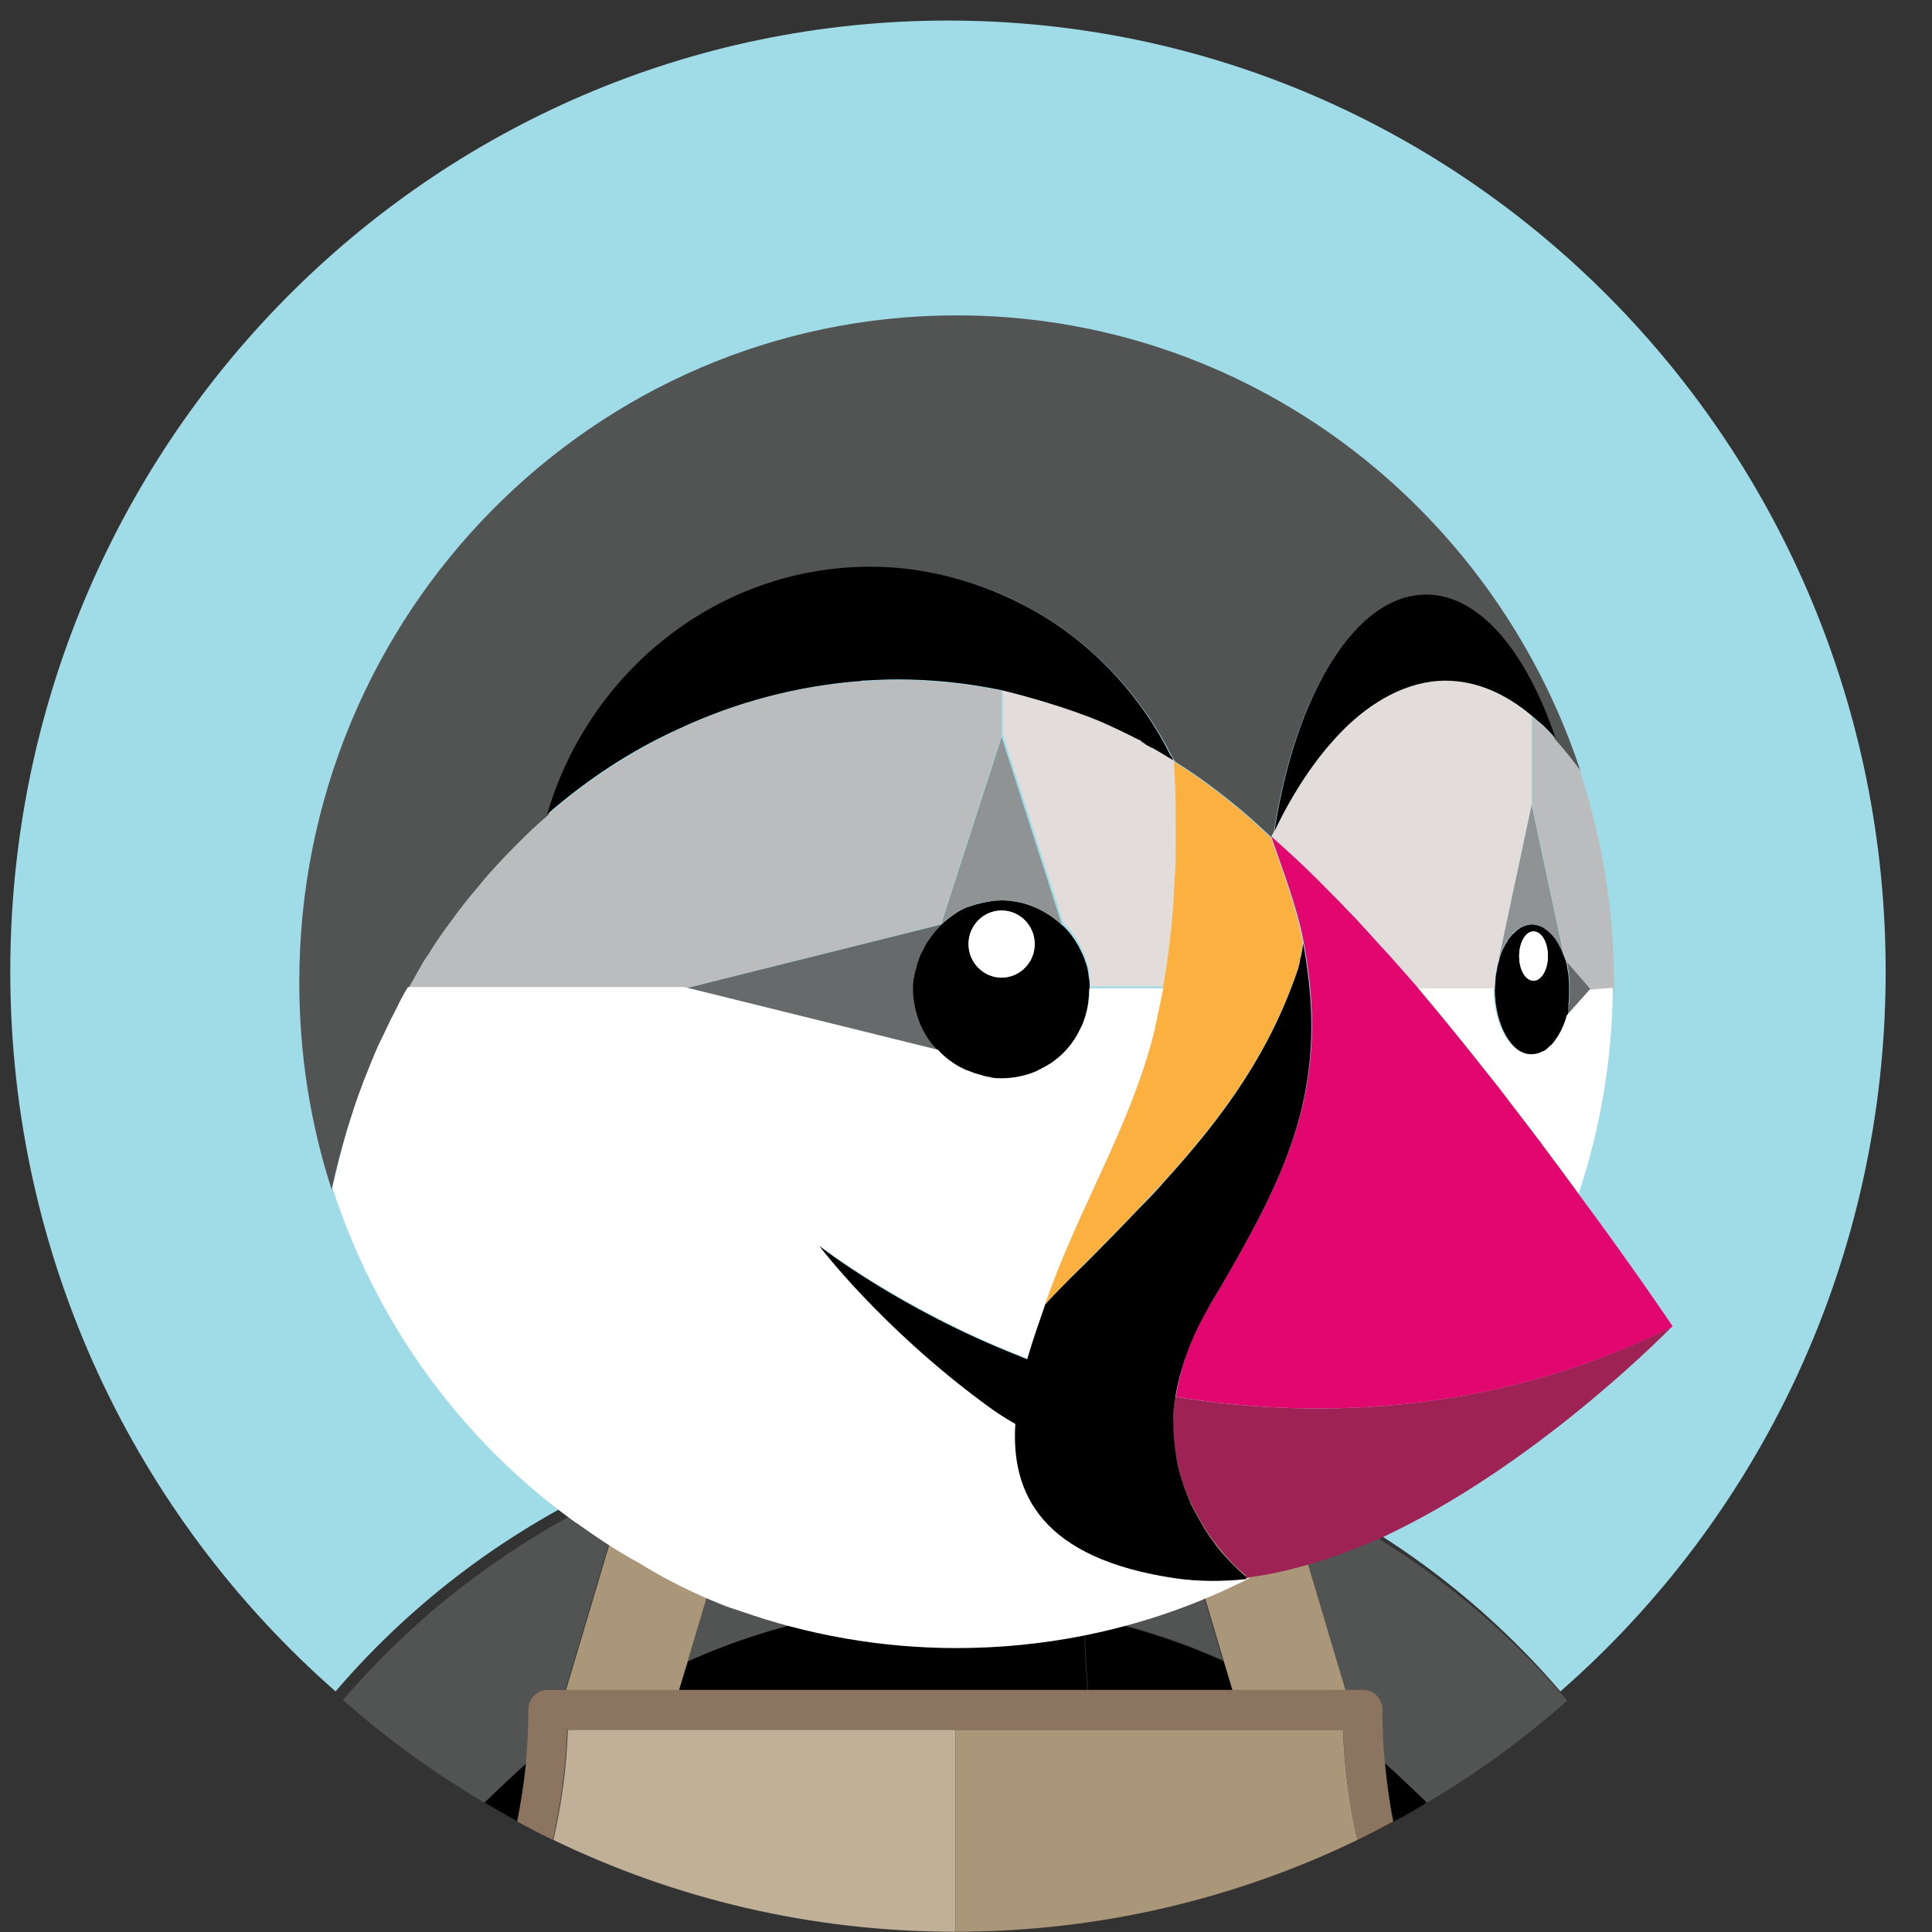 <svg width="47" height="47" viewBox="0 0 47 47" fill="none" xmlns="http://www.w3.org/2000/svg">
<rect x="0" y="0" width="47" height="47" fill="#333333" stroke="none"/>
<g id="Prestashop 1" clip-path="url(#clip0_3004_14410)">
<g id="XMLID_141_">
<g id="Group">
<path id="XMLID_125_" d="M15.027 36.002C15.392 35.833 15.756 35.694 16.136 35.54C16.561 35.386 16.986 35.232 17.412 35.094C17.943 34.924 18.49 34.785 19.037 34.662C19.781 34.508 20.525 34.385 21.269 34.308C20.844 35.648 20.389 36.988 19.872 38.313C19.887 38.575 19.902 38.821 19.918 39.083C20.935 38.883 21.983 38.775 23.061 38.775C24.14 38.775 25.188 38.883 26.205 39.083C26.205 38.821 26.22 38.559 26.251 38.313C25.75 36.988 25.279 35.648 24.854 34.308C25.598 34.385 26.357 34.493 27.086 34.662C27.633 34.785 28.164 34.924 28.711 35.094C29.136 35.232 29.562 35.371 29.987 35.54C30.367 35.679 30.731 35.833 31.096 36.002C33.677 37.173 36.032 38.898 37.96 41.147C42.805 36.911 45.873 30.642 45.873 23.634C45.873 10.866 35.667 0.5 23.061 0.5C10.471 0.5 0.25 10.85 0.25 23.634C0.25 30.627 3.318 36.896 8.163 41.147C10.091 38.898 12.445 37.173 15.027 36.002Z" fill="#A0DBE8"/>
<path id="XMLID_124_" d="M16.727 40.417C17.791 39.939 18.93 39.57 20.099 39.339C20.099 39.077 20.084 38.815 20.053 38.569C20.555 37.244 21.026 35.904 21.451 34.564C20.706 34.641 19.947 34.749 19.218 34.918C18.671 35.041 18.14 35.18 17.593 35.349C17.168 35.488 16.743 35.627 16.317 35.796L17.973 36.212L16.727 40.417Z" fill="#525353"/>
<path id="XMLID_123_" d="M12.809 42.897C12.855 42.465 12.87 42.034 12.87 41.587C12.87 41.326 13.083 41.11 13.341 41.11H13.751L15.209 36.212C12.627 37.383 10.273 39.108 8.344 41.356C9.407 42.296 10.562 43.128 11.777 43.852C12.126 43.528 12.46 43.205 12.809 42.897Z" fill="#525353"/>
<path id="XMLID_122_" d="M31.277 36.227L32.735 41.125H33.145C33.403 41.125 33.616 41.341 33.616 41.603C33.616 42.05 33.646 42.481 33.676 42.912C34.026 43.22 34.375 43.528 34.694 43.867C35.924 43.143 37.063 42.311 38.126 41.372C36.213 39.123 33.859 37.398 31.277 36.227Z" fill="#525353"/>
<path id="XMLID_121_" d="M28.497 36.181L30.153 35.765C29.728 35.611 29.302 35.457 28.877 35.319C28.346 35.149 27.799 35.011 27.252 34.888C26.508 34.733 25.764 34.61 25.02 34.533C25.445 35.873 25.9 37.213 26.417 38.538C26.402 38.8 26.386 39.046 26.371 39.308C27.556 39.539 28.68 39.909 29.743 40.386L28.497 36.181Z" fill="#525353"/>
<path id="XMLID_120_" d="M23.243 41.125H26.462C26.402 40.525 26.371 39.924 26.387 39.339C25.369 39.139 24.321 39.031 23.243 39.031C22.164 39.031 21.116 39.139 20.099 39.339C20.114 39.939 20.084 40.525 20.023 41.125H23.243Z" fill="black"/>
<path id="XMLID_119_" d="M11.791 43.852C12.05 44.006 12.323 44.16 12.596 44.314C12.688 43.852 12.764 43.374 12.809 42.897C12.46 43.205 12.126 43.528 11.791 43.852Z" fill="black"/>
<path id="XMLID_118_" d="M16.515 41.125H20.038C20.099 40.525 20.129 39.924 20.114 39.339C18.929 39.57 17.806 39.939 16.742 40.417L16.515 41.125Z" fill="black"/>
<path id="XMLID_117_" d="M33.692 42.897C33.737 43.374 33.813 43.852 33.904 44.314C34.178 44.175 34.436 44.021 34.709 43.852C34.375 43.528 34.041 43.205 33.692 42.897Z" fill="black"/>
<path id="XMLID_116_" d="M29.986 41.125L29.773 40.417C28.71 39.939 27.571 39.57 26.402 39.339C26.387 39.939 26.417 40.525 26.478 41.125H29.986Z" fill="black"/>
<path id="XMLID_115_" d="M16.515 41.125L16.728 40.417L17.988 36.181L16.333 35.765C15.953 35.904 15.589 36.058 15.224 36.227L13.766 41.125H15.33H16.515Z" fill="#AA9678"/>
<path id="XMLID_114_" d="M29.773 40.417L29.986 41.125H31.171H32.735L31.277 36.227C30.912 36.058 30.548 35.919 30.168 35.765L28.513 36.181L29.773 40.417Z" fill="#AA9678"/>
<path id="XMLID_113_" d="M13.812 42.111C13.827 42.096 13.842 42.096 13.857 42.08H13.812C13.812 42.08 13.812 42.096 13.812 42.111Z" fill="#C0B098"/>
<path id="XMLID_112_" d="M23.243 42.08H19.886H16.226H13.857C13.842 42.096 13.826 42.096 13.811 42.111C13.781 43.02 13.659 43.898 13.462 44.76C16.424 46.193 19.734 46.994 23.243 46.994V42.08Z" fill="#C0B098"/>
<path id="XMLID_111_" d="M32.69 42.08H32.644C32.659 42.096 32.674 42.096 32.69 42.111C32.69 42.096 32.69 42.08 32.69 42.08Z" fill="#AA9678"/>
<path id="XMLID_110_" d="M32.644 42.08H30.274H26.599H23.243V46.994C26.736 46.994 30.062 46.193 33.023 44.76C32.826 43.898 32.704 43.005 32.674 42.111C32.674 42.096 32.659 42.08 32.644 42.08Z" fill="#AA9678"/>
<path id="XMLID_108_" d="M33.691 42.897C33.646 42.465 33.631 42.034 33.631 41.587C33.631 41.325 33.418 41.11 33.16 41.11H32.75H31.155H29.971H26.447H23.227H20.008H16.484H15.3H13.735H13.325C13.067 41.11 12.854 41.325 12.854 41.587C12.854 42.034 12.824 42.465 12.794 42.897C12.748 43.374 12.672 43.852 12.581 44.313C12.87 44.468 13.158 44.622 13.447 44.76C13.644 43.898 13.766 43.004 13.796 42.111C13.796 42.096 13.796 42.096 13.796 42.08H13.842H16.211H19.871H23.227H26.599H30.259H32.628H32.674C32.674 42.096 32.674 42.096 32.674 42.111C32.704 43.02 32.826 43.898 33.023 44.76C33.312 44.622 33.6 44.468 33.889 44.313C33.798 43.852 33.737 43.374 33.691 42.897Z" fill="#8B7460"/>
<g id="Group_2">
<path id="XMLID_31_" d="M29.773 37.814C29.697 37.737 29.637 37.644 29.561 37.552C29.637 37.66 29.712 37.737 29.773 37.814Z" fill="#525353"/>
<path id="XMLID_30_" d="M30.305 38.353C30.305 38.353 30.077 38.168 29.773 37.829C30.077 38.168 30.305 38.353 30.305 38.353Z" fill="#AA9678"/>
<path id="XMLID_27_" d="M38.43 18.715C38.43 18.715 38.43 18.7 38.43 18.715C38.233 18.438 38.035 18.191 37.838 17.976C37.747 17.868 37.656 17.775 37.564 17.683C37.534 17.652 37.489 17.621 37.458 17.59C37.397 17.529 37.337 17.483 37.276 17.436V19.593L38.081 23.366C38.096 23.397 38.096 23.428 38.111 23.459L38.673 24.106H39.265C39.265 24.044 39.265 23.998 39.265 23.936C39.265 22.15 38.977 20.44 38.461 18.838C38.445 18.776 38.445 18.746 38.43 18.715Z" fill="#BBBCBD"/>
<path id="XMLID_25_" d="M38.172 23.721V23.736C38.172 23.736 38.172 23.736 38.172 23.752C38.187 23.844 38.187 23.936 38.187 24.029C38.187 24.044 38.187 24.06 38.187 24.075C38.187 24.09 38.187 24.106 38.187 24.121C38.187 24.214 38.187 24.306 38.172 24.383V24.398V24.414C38.157 24.506 38.142 24.599 38.127 24.691L38.688 24.06L38.127 23.413C38.142 23.52 38.157 23.613 38.172 23.721Z" fill="#676A6A"/>
<path id="Vector" d="M38.157 24.445C38.157 24.429 38.157 24.429 38.157 24.414C38.172 24.321 38.172 24.229 38.172 24.152C38.172 24.137 38.172 24.106 38.172 24.09C38.172 24.075 38.172 24.06 38.172 24.029C38.172 23.936 38.172 23.844 38.157 23.752C38.157 23.736 38.157 23.736 38.157 23.721C38.142 23.628 38.127 23.536 38.111 23.444C38.096 23.413 38.096 23.382 38.081 23.351C38.02 23.166 37.959 23.012 37.868 22.874C37.853 22.858 37.838 22.843 37.838 22.827C37.807 22.797 37.792 22.766 37.762 22.735C37.732 22.689 37.686 22.658 37.641 22.627C37.625 22.612 37.61 22.612 37.595 22.596C37.565 22.566 37.519 22.55 37.489 22.535C37.473 22.535 37.458 22.519 37.443 22.519C37.398 22.504 37.337 22.488 37.276 22.488C37.215 22.488 37.17 22.504 37.109 22.519C37.094 22.519 37.079 22.535 37.063 22.535C37.033 22.55 36.987 22.566 36.957 22.596C36.942 22.612 36.927 22.612 36.911 22.627C36.866 22.658 36.836 22.704 36.79 22.735C36.76 22.766 36.744 22.797 36.714 22.827C36.699 22.843 36.684 22.858 36.684 22.874C36.593 23.012 36.517 23.166 36.471 23.351V23.366C36.441 23.444 36.425 23.536 36.41 23.628C36.41 23.659 36.395 23.674 36.395 23.705C36.38 23.813 36.38 23.905 36.365 24.013C36.365 24.029 36.365 24.044 36.365 24.06C36.365 24.938 36.775 25.661 37.276 25.661C37.367 25.661 37.443 25.631 37.534 25.6C37.549 25.6 37.565 25.584 37.58 25.584C37.61 25.569 37.641 25.538 37.671 25.523C37.686 25.507 37.701 25.492 37.716 25.477C37.762 25.446 37.792 25.4 37.838 25.353C37.868 25.323 37.883 25.292 37.914 25.245C37.929 25.215 37.944 25.199 37.959 25.169C37.99 25.122 38.005 25.076 38.035 25.015C38.05 24.999 38.05 24.984 38.066 24.953C38.096 24.876 38.111 24.799 38.142 24.722C38.142 24.629 38.157 24.537 38.157 24.445ZM37.306 23.859C37.109 23.859 36.957 23.598 36.957 23.259C36.957 22.935 37.109 22.658 37.306 22.658C37.504 22.658 37.656 22.92 37.656 23.259C37.656 23.598 37.489 23.859 37.306 23.859Z" fill="black"/>
<path id="XMLID_22_" d="M37.306 23.859C37.499 23.859 37.656 23.59 37.656 23.259C37.656 22.927 37.499 22.658 37.306 22.658C37.113 22.658 36.957 22.927 36.957 23.259C36.957 23.59 37.113 23.859 37.306 23.859Z" fill="white"/>
<path id="XMLID_21_" d="M36.456 23.351C36.516 23.166 36.577 23.012 36.668 22.874C36.683 22.858 36.699 22.843 36.699 22.827C36.729 22.797 36.744 22.766 36.775 22.735C36.805 22.689 36.85 22.658 36.896 22.627C36.911 22.612 36.926 22.612 36.942 22.596C36.972 22.566 37.017 22.55 37.048 22.535C37.063 22.535 37.078 22.519 37.093 22.519C37.139 22.504 37.2 22.488 37.261 22.488C37.321 22.488 37.367 22.504 37.428 22.519C37.443 22.519 37.458 22.535 37.473 22.535C37.504 22.55 37.549 22.566 37.579 22.596C37.595 22.612 37.61 22.612 37.625 22.627C37.671 22.658 37.701 22.704 37.746 22.735C37.777 22.766 37.792 22.797 37.822 22.827C37.838 22.843 37.853 22.858 37.853 22.874C37.944 23.012 38.02 23.166 38.065 23.351L37.261 19.578L36.456 23.351Z" fill="#909393"/>
<path id="Vector_2" d="M26.508 24.044C26.508 23.967 26.508 23.89 26.493 23.813C26.478 23.736 26.478 23.674 26.462 23.598C26.447 23.52 26.432 23.459 26.402 23.397C26.387 23.336 26.356 23.259 26.326 23.197C26.295 23.135 26.265 23.074 26.235 23.012C26.128 22.827 26.007 22.658 25.855 22.519C25.657 22.334 25.43 22.18 25.187 22.073C25.065 22.026 24.929 21.98 24.807 21.949C24.807 21.949 24.807 21.949 24.792 21.949C24.655 21.919 24.518 21.903 24.382 21.903C24.245 21.903 24.108 21.919 23.972 21.949H23.957C23.82 21.98 23.698 22.011 23.577 22.057C23.577 22.057 23.577 22.057 23.562 22.057C23.44 22.103 23.319 22.165 23.212 22.242C23.106 22.319 23 22.396 22.909 22.488H22.893C22.742 22.642 22.605 22.812 22.499 22.997C22.468 23.058 22.438 23.12 22.407 23.182C22.407 23.182 22.407 23.197 22.392 23.197C22.362 23.259 22.347 23.305 22.331 23.366C22.331 23.382 22.316 23.382 22.316 23.397C22.301 23.459 22.286 23.505 22.271 23.567C22.271 23.582 22.256 23.598 22.256 23.613C22.24 23.674 22.24 23.721 22.225 23.782C22.225 23.798 22.225 23.813 22.21 23.828C22.21 23.905 22.195 23.983 22.195 24.059C22.195 24.198 22.21 24.337 22.24 24.475C22.24 24.475 22.24 24.475 22.24 24.491C22.271 24.629 22.301 24.753 22.362 24.891C22.468 25.138 22.62 25.369 22.802 25.569C22.954 25.723 23.121 25.862 23.303 25.969C23.364 26 23.425 26.031 23.486 26.062H23.501C23.562 26.093 23.622 26.108 23.668 26.123C23.683 26.123 23.683 26.123 23.698 26.139C23.759 26.154 23.805 26.17 23.865 26.185C23.881 26.185 23.896 26.2 23.911 26.2C23.972 26.216 24.017 26.216 24.078 26.231C24.093 26.231 24.108 26.231 24.124 26.247C24.2 26.247 24.276 26.262 24.351 26.262C24.655 26.262 24.929 26.2 25.187 26.093C25.308 26.031 25.43 25.969 25.551 25.892C25.779 25.738 25.977 25.538 26.128 25.307C26.204 25.184 26.265 25.061 26.326 24.938C26.432 24.676 26.493 24.383 26.493 24.09V24.075C26.508 24.044 26.508 24.044 26.508 24.044ZM24.367 23.782C23.926 23.782 23.562 23.413 23.562 22.966C23.562 22.519 23.926 22.15 24.367 22.15C24.807 22.15 25.172 22.519 25.172 22.966C25.172 23.413 24.807 23.782 24.367 23.782Z" fill="black"/>
<path id="XMLID_18_" d="M24.366 23.782C24.811 23.782 25.171 23.417 25.171 22.966C25.171 22.515 24.811 22.15 24.366 22.15C23.922 22.15 23.561 22.515 23.561 22.966C23.561 23.417 23.922 23.782 24.366 23.782Z" fill="white"/>
<path id="XMLID_17_" d="M22.878 22.488L24.366 17.883C24.366 17.883 24.366 17.606 24.366 17.344C24.366 17.267 24.366 17.19 24.366 17.128C24.366 17.098 24.366 17.082 24.366 17.067C24.366 17.036 24.366 17.005 24.366 16.974C24.366 16.959 24.366 16.928 24.366 16.913C24.366 16.898 24.366 16.867 24.366 16.851C24.366 16.836 24.366 16.82 24.366 16.82C24.366 16.805 24.366 16.805 24.366 16.805C23.546 16.636 22.696 16.543 21.83 16.543C21.542 16.543 21.253 16.559 20.965 16.574C20.919 16.574 20.889 16.574 20.843 16.589C19.355 16.697 17.897 17.098 16.545 17.729C15.391 18.268 14.297 18.977 13.341 19.808C13.082 20.04 12.824 20.271 12.581 20.517C12.536 20.563 12.49 20.609 12.444 20.656C12.217 20.887 11.989 21.133 11.776 21.38C11.731 21.441 11.685 21.487 11.639 21.549C11.427 21.811 11.214 22.073 11.017 22.334C11.002 22.35 10.986 22.381 10.971 22.396C10.789 22.658 10.607 22.92 10.425 23.197C10.394 23.243 10.349 23.305 10.318 23.351C10.181 23.582 10.045 23.813 9.923 24.044H16.651H16.666L22.878 22.488Z" fill="#BBBCBD"/>
<path id="XMLID_16_" d="M28.573 21.98C28.589 21.795 28.604 21.626 28.604 21.441C28.619 21.195 28.619 20.964 28.634 20.717C28.634 20.532 28.634 20.348 28.634 20.147C28.634 20.086 28.634 20.04 28.634 19.978C28.634 19.485 28.604 19.008 28.589 18.515C28.589 18.515 28.573 18.515 28.573 18.499C28.573 18.499 28.558 18.499 28.558 18.484C28.467 18.438 28.255 18.314 28.057 18.191H28.042C27.996 18.16 27.951 18.13 27.905 18.114C27.875 18.099 27.845 18.068 27.814 18.053L27.799 18.037C27.769 18.022 27.738 18.006 27.723 17.991C27.419 17.822 27.1 17.683 26.781 17.544C26.022 17.221 24.989 16.928 24.397 16.79V17.206V17.298V17.329C24.397 17.606 24.397 17.868 24.397 17.868L25.87 22.458C26.022 22.596 26.159 22.766 26.25 22.951C26.28 23.012 26.311 23.074 26.341 23.135C26.371 23.197 26.402 23.259 26.417 23.336C26.432 23.397 26.462 23.474 26.478 23.536C26.493 23.613 26.508 23.674 26.508 23.752C26.523 23.828 26.523 23.905 26.523 23.983V23.998H28.315C28.437 23.336 28.528 22.658 28.573 21.98C28.573 22.011 28.573 21.996 28.573 21.98Z" fill="#E2DDDB"/>
<path id="XMLID_14_" d="M26.523 30.606C26.933 30.19 27.313 29.805 27.677 29.42C27.89 29.189 28.103 28.957 28.315 28.742C29.819 27.094 30.912 25.538 31.581 23.551C31.596 23.505 31.611 23.444 31.626 23.366C31.626 23.351 31.626 23.351 31.626 23.336C31.641 23.259 31.657 23.182 31.672 23.089C31.672 23.028 31.687 22.966 31.687 22.904C31.52 22.042 31.201 21.195 30.912 20.363C30.912 20.363 30.912 20.363 30.912 20.378C30.912 20.378 30.912 20.378 30.897 20.363C30.836 20.317 30.791 20.255 30.73 20.209C30.563 20.055 30.396 19.901 30.214 19.747C29.682 19.3 29.136 18.884 28.558 18.53C28.589 19.023 28.604 19.5 28.604 19.993C28.604 20.055 28.604 20.101 28.604 20.163C28.604 20.348 28.604 20.532 28.604 20.733C28.604 20.979 28.589 21.226 28.573 21.457C28.558 21.641 28.558 21.811 28.543 21.996C28.543 22.011 28.543 22.026 28.543 22.057C28.482 22.735 28.407 23.413 28.285 24.075L28.072 25.091C27.632 26.909 26.736 28.542 26.007 30.236C25.809 30.683 25.627 31.145 25.46 31.607C25.445 31.653 25.43 31.699 25.415 31.745C25.642 31.499 25.855 31.283 26.007 31.129C26.204 30.929 26.356 30.76 26.523 30.606Z" fill="#FBB040"/>
<path id="XMLID_13_" d="M22.894 22.488C22.985 22.396 23.091 22.319 23.197 22.242C23.304 22.165 23.425 22.104 23.547 22.057C23.547 22.057 23.547 22.057 23.562 22.057C23.683 22.011 23.805 21.965 23.942 21.949H23.957C24.093 21.919 24.23 21.903 24.367 21.903C24.503 21.903 24.64 21.919 24.777 21.949C24.777 21.949 24.777 21.949 24.792 21.949C24.929 21.98 25.05 22.011 25.172 22.073C25.415 22.18 25.642 22.319 25.84 22.519L24.367 17.929L22.894 22.488Z" fill="#909393"/>
<path id="XMLID_12_" d="M22.377 24.891C22.331 24.768 22.286 24.629 22.256 24.491C22.256 24.491 22.256 24.491 22.256 24.475C22.225 24.337 22.21 24.198 22.21 24.06C22.21 23.983 22.21 23.905 22.225 23.828C22.225 23.813 22.225 23.798 22.24 23.782C22.24 23.721 22.256 23.674 22.271 23.613C22.271 23.598 22.286 23.582 22.286 23.567C22.301 23.505 22.316 23.459 22.331 23.397C22.331 23.382 22.347 23.382 22.347 23.366C22.362 23.305 22.392 23.243 22.407 23.197C22.407 23.197 22.407 23.182 22.422 23.182C22.453 23.12 22.483 23.058 22.514 22.997C22.62 22.812 22.757 22.642 22.909 22.488L16.682 24.044H16.666L22.833 25.569C22.635 25.384 22.483 25.153 22.377 24.891Z" fill="#676A6A"/>
<path id="XMLID_11_" d="M36.38 23.705C36.38 23.674 36.395 23.644 36.395 23.628C36.41 23.536 36.425 23.443 36.456 23.366C36.456 23.351 36.456 23.351 36.456 23.336L37.26 19.562V17.406C36.592 16.851 35.894 16.543 35.149 16.543C34.208 16.543 33.342 17.067 32.689 17.714C31.975 18.422 31.428 19.316 30.973 20.209C30.958 20.255 30.927 20.286 30.912 20.332C31.049 20.455 31.186 20.579 31.322 20.702C31.626 20.979 31.93 21.272 32.218 21.564C32.355 21.703 32.492 21.842 32.628 21.98C32.765 22.134 32.917 22.273 33.053 22.427C33.236 22.627 33.418 22.812 33.585 23.012C33.661 23.089 33.737 23.182 33.813 23.259C34.026 23.505 34.238 23.736 34.451 23.983C34.481 24.013 34.511 24.044 34.527 24.059H36.364C36.364 24.044 36.364 24.029 36.364 24.013C36.364 23.921 36.364 23.813 36.38 23.705Z" fill="#E2DDDB"/>
<path id="XMLID_9_" d="M8.815 26.431C8.815 26.416 8.83 26.401 8.83 26.385C8.951 26.077 9.073 25.769 9.21 25.461C9.24 25.369 9.286 25.292 9.331 25.215C9.437 24.968 9.559 24.737 9.68 24.506C9.726 24.414 9.771 24.321 9.832 24.214C9.863 24.167 9.893 24.106 9.923 24.06C10.06 23.828 10.182 23.598 10.318 23.366C10.349 23.32 10.394 23.259 10.425 23.212C10.592 22.935 10.774 22.673 10.971 22.412C10.986 22.396 11.002 22.365 11.017 22.35C11.214 22.073 11.427 21.811 11.639 21.564C11.685 21.503 11.731 21.457 11.776 21.395C11.989 21.148 12.217 20.902 12.444 20.671C12.49 20.625 12.536 20.579 12.581 20.532C12.824 20.286 13.067 20.055 13.341 19.824C14.358 16.343 17.502 13.802 21.208 13.802C22.696 13.802 24.184 14.233 25.46 15.034C26.766 15.85 27.829 17.036 28.513 18.407C28.513 18.407 28.513 18.422 28.528 18.422C28.543 18.453 28.558 18.484 28.589 18.53C29.166 18.884 29.712 19.3 30.244 19.747C30.426 19.901 30.593 20.055 30.76 20.209C30.821 20.255 30.867 20.317 30.927 20.363C30.943 20.317 30.958 20.286 30.988 20.24C31.505 16.898 32.963 14.479 34.679 14.479C35.97 14.479 37.124 15.85 37.823 17.96V17.976C38.02 18.191 38.217 18.438 38.415 18.7C38.415 18.7 38.415 18.715 38.43 18.715C38.445 18.746 38.445 18.777 38.46 18.807L38.43 18.7C36.289 12.292 30.32 7.672 23.273 7.672C14.434 7.672 7.281 14.926 7.281 23.89C7.281 25.661 7.554 27.356 8.07 28.942C8.07 28.942 8.07 28.942 8.07 28.927C8.177 28.449 8.298 27.972 8.435 27.51C8.556 27.14 8.678 26.786 8.815 26.431Z" fill="#525353"/>
<path id="XMLID_8_" d="M38.673 24.075L38.111 24.706C38.096 24.784 38.066 24.86 38.035 24.938C38.035 24.953 38.02 24.968 38.005 24.999C37.99 25.045 37.959 25.107 37.929 25.153C37.914 25.184 37.899 25.199 37.883 25.23C37.853 25.261 37.838 25.307 37.807 25.338C37.777 25.384 37.731 25.43 37.686 25.461C37.671 25.477 37.656 25.492 37.64 25.507C37.61 25.538 37.58 25.554 37.549 25.569C37.534 25.569 37.519 25.584 37.504 25.584C37.428 25.631 37.337 25.646 37.245 25.646C36.744 25.646 36.334 24.938 36.334 24.044H34.497C34.846 24.445 35.18 24.845 35.499 25.261L35.514 25.276C35.833 25.677 36.152 26.077 36.471 26.478C36.486 26.493 36.501 26.524 36.517 26.539C36.82 26.924 37.109 27.309 37.397 27.695C37.428 27.725 37.458 27.772 37.489 27.802C37.792 28.218 38.096 28.634 38.4 29.035C38.4 29.035 38.4 29.035 38.4 29.05C38.931 27.463 39.22 25.785 39.235 24.029L38.673 24.075Z" fill="white"/>
<path id="XMLID_7_" d="M20.843 16.574C20.889 16.574 20.919 16.574 20.965 16.559C21.253 16.543 21.542 16.528 21.83 16.528C22.696 16.528 23.546 16.62 24.366 16.79C24.366 16.79 24.366 16.79 24.366 16.805C24.366 16.805 24.366 16.82 24.366 16.836C24.366 16.851 24.366 16.867 24.366 16.898C24.366 16.913 24.366 16.928 24.366 16.959C24.366 16.99 24.366 17.021 24.366 17.052C24.366 17.067 24.366 17.098 24.366 17.113C24.366 17.144 24.366 17.175 24.366 17.206V16.79C24.944 16.928 25.976 17.221 26.751 17.544C27.07 17.683 27.389 17.837 27.692 17.991C27.708 17.991 27.738 18.006 27.768 18.037C27.768 18.037 27.784 18.037 27.784 18.053C27.814 18.068 27.844 18.084 27.875 18.114C27.92 18.145 27.966 18.16 28.011 18.191H28.027C28.224 18.299 28.437 18.438 28.528 18.484C28.543 18.484 28.543 18.499 28.543 18.499L28.558 18.515C28.543 18.484 28.528 18.453 28.497 18.407C28.497 18.407 28.497 18.392 28.482 18.392C27.799 17.005 26.721 15.819 25.43 15.018C24.154 14.233 22.666 13.786 21.177 13.786C17.471 13.786 14.328 16.328 13.31 19.809C14.282 18.961 15.36 18.253 16.515 17.729C17.897 17.082 19.37 16.697 20.843 16.574Z" fill="black"/>
<path id="XMLID_5_" d="M32.704 17.729C33.358 17.082 34.223 16.559 35.165 16.559C35.909 16.559 36.623 16.867 37.276 17.421C37.337 17.467 37.397 17.529 37.458 17.575C37.488 17.606 37.534 17.637 37.564 17.668C37.656 17.76 37.747 17.852 37.838 17.96V17.945C37.124 15.835 35.985 14.464 34.694 14.464C32.978 14.464 31.52 16.867 31.003 20.224C31.429 19.331 31.991 18.438 32.704 17.729Z" fill="black"/>
<path id="XMLID_4_" d="M17.548 39.031C17.7 39.092 17.836 39.138 17.988 39.185C19.643 39.77 21.421 40.093 23.273 40.093C25.384 40.093 27.404 39.677 29.242 38.923C29.333 38.877 29.439 38.846 29.53 38.8C29.682 38.738 29.849 38.661 30.001 38.584C30.138 38.522 30.275 38.461 30.411 38.384C30.381 38.384 30.351 38.399 30.32 38.399C29.743 38.461 29.181 38.476 28.619 38.384C25.324 37.906 24.595 36.289 24.701 34.626C24.458 34.487 24.23 34.333 23.972 34.148C21.436 32.284 19.932 30.297 19.932 30.297C19.932 30.297 21.891 31.822 24.807 32.977C24.868 33.008 24.929 33.024 24.989 33.054C25.126 32.577 25.293 32.115 25.43 31.715C25.445 31.668 25.46 31.622 25.476 31.576C25.642 31.114 25.825 30.652 26.022 30.205C26.751 28.511 27.647 26.863 28.088 25.061L28.3 24.044H26.508V24.059C26.508 24.368 26.448 24.645 26.341 24.907C26.28 25.03 26.22 25.169 26.144 25.276C25.992 25.507 25.794 25.708 25.567 25.862C25.445 25.939 25.324 26 25.202 26.062C24.944 26.17 24.655 26.231 24.367 26.231C24.291 26.231 24.215 26.231 24.139 26.216C24.124 26.216 24.109 26.216 24.093 26.2C24.033 26.2 23.987 26.185 23.926 26.17C23.911 26.17 23.896 26.154 23.881 26.154C23.82 26.139 23.774 26.123 23.714 26.108C23.699 26.108 23.699 26.108 23.683 26.093C23.623 26.077 23.562 26.046 23.516 26.031H23.501C23.44 26 23.38 25.969 23.319 25.939C23.137 25.831 22.97 25.708 22.818 25.538L16.652 24.013H9.924C9.893 24.059 9.863 24.121 9.832 24.167C9.787 24.26 9.726 24.352 9.681 24.46C9.559 24.691 9.438 24.937 9.331 25.169C9.286 25.245 9.255 25.338 9.21 25.415C9.073 25.723 8.952 26.031 8.83 26.339C8.83 26.355 8.815 26.37 8.815 26.385C8.678 26.739 8.557 27.109 8.45 27.479C8.314 27.941 8.192 28.418 8.086 28.896C9.149 32.176 11.199 34.995 13.903 36.967C13.979 37.028 14.07 37.075 14.146 37.136C14.601 37.459 15.072 37.768 15.558 38.029C16.196 38.43 16.864 38.753 17.548 39.031Z" fill="white"/>
<path id="XMLID_3_" d="M28.589 33.979C28.558 34.148 28.543 34.318 28.543 34.487C28.528 34.78 28.558 35.072 28.604 35.334C28.634 35.519 28.665 35.688 28.71 35.858C28.786 36.104 28.862 36.335 28.968 36.551C29.075 36.767 29.181 36.967 29.287 37.136C29.318 37.198 29.363 37.259 29.393 37.306C29.454 37.383 29.5 37.46 29.561 37.537C29.637 37.629 29.712 37.721 29.773 37.798C30.062 38.137 30.305 38.322 30.305 38.322C30.305 38.322 30.305 38.322 30.305 38.337C30.305 38.353 30.305 38.368 30.32 38.384C30.35 38.384 30.381 38.368 30.411 38.368C31.125 38.276 31.839 38.076 32.553 37.829C32.917 37.691 33.282 37.552 33.631 37.398C33.737 37.352 33.843 37.29 33.95 37.244C37.61 35.442 40.678 32.269 40.678 32.269C36.091 34.564 31.581 34.472 28.589 33.979Z" fill="#9F2255"/>
<path id="XMLID_2_" d="M37.427 27.725C37.139 27.34 36.835 26.955 36.547 26.57C36.531 26.555 36.516 26.524 36.501 26.509C36.182 26.108 35.863 25.707 35.544 25.307L35.529 25.292C35.195 24.876 34.861 24.475 34.527 24.075C34.511 24.044 34.481 24.029 34.466 23.998C34.253 23.751 34.041 23.52 33.828 23.274C33.752 23.197 33.676 23.105 33.6 23.027C33.418 22.827 33.251 22.642 33.069 22.442C32.932 22.288 32.78 22.15 32.643 21.996C32.507 21.857 32.37 21.718 32.233 21.58C31.945 21.287 31.641 20.994 31.337 20.717C31.201 20.594 31.064 20.471 30.927 20.348C31.216 21.195 31.55 22.042 31.717 22.92C31.762 23.151 31.793 23.366 31.823 23.582C32.233 26.616 31.261 28.603 29.743 31.222C29.636 31.406 29.515 31.607 29.408 31.791C29.059 32.377 28.831 32.947 28.71 33.47C28.664 33.64 28.634 33.809 28.604 33.979C31.595 34.471 36.091 34.564 40.693 32.269C40.693 32.269 39.797 30.929 38.43 29.081C38.126 28.665 37.822 28.249 37.519 27.849C37.488 27.802 37.458 27.756 37.427 27.725Z" fill="#E2066F"/>
<path id="XMLID_1_" d="M30.305 38.353C30.305 38.353 30.077 38.168 29.773 37.829C29.697 37.752 29.636 37.66 29.56 37.568C29.5 37.49 29.454 37.413 29.393 37.336C29.363 37.275 29.317 37.229 29.287 37.167C29.181 36.982 29.074 36.797 28.968 36.582C28.877 36.366 28.786 36.135 28.71 35.889C28.664 35.719 28.619 35.55 28.604 35.365C28.558 35.103 28.543 34.81 28.543 34.518C28.543 34.348 28.558 34.179 28.588 34.01C28.619 33.84 28.649 33.671 28.695 33.501C28.831 32.978 29.044 32.423 29.393 31.822C29.5 31.622 29.621 31.437 29.727 31.253C31.246 28.634 32.218 26.663 31.808 23.613C31.778 23.397 31.747 23.166 31.702 22.951C31.687 23.105 31.656 23.243 31.626 23.351C31.626 23.366 31.626 23.366 31.626 23.382C31.611 23.459 31.596 23.521 31.58 23.567C30.912 25.554 29.819 27.109 28.315 28.757C28.118 28.988 27.905 29.204 27.677 29.435C27.313 29.82 26.918 30.221 26.523 30.621C26.356 30.791 26.189 30.945 26.022 31.114C25.87 31.268 25.657 31.484 25.43 31.73C25.293 32.13 25.126 32.593 24.989 33.07C24.928 33.039 24.867 33.024 24.807 32.993C21.891 31.853 19.932 30.313 19.932 30.313C19.932 30.313 21.435 32.3 23.971 34.164C24.215 34.348 24.457 34.502 24.701 34.641C24.594 36.32 25.323 37.922 28.619 38.399C29.181 38.476 29.743 38.476 30.32 38.415C30.32 38.384 30.305 38.368 30.305 38.353Z" fill="black"/>
</g>
</g>
</g>
</g>
<defs>
<clipPath id="clip0_3004_14410">
<rect width="46" height="47" fill="white" transform="translate(0.25)"/>
</clipPath>
</defs>
</svg>
